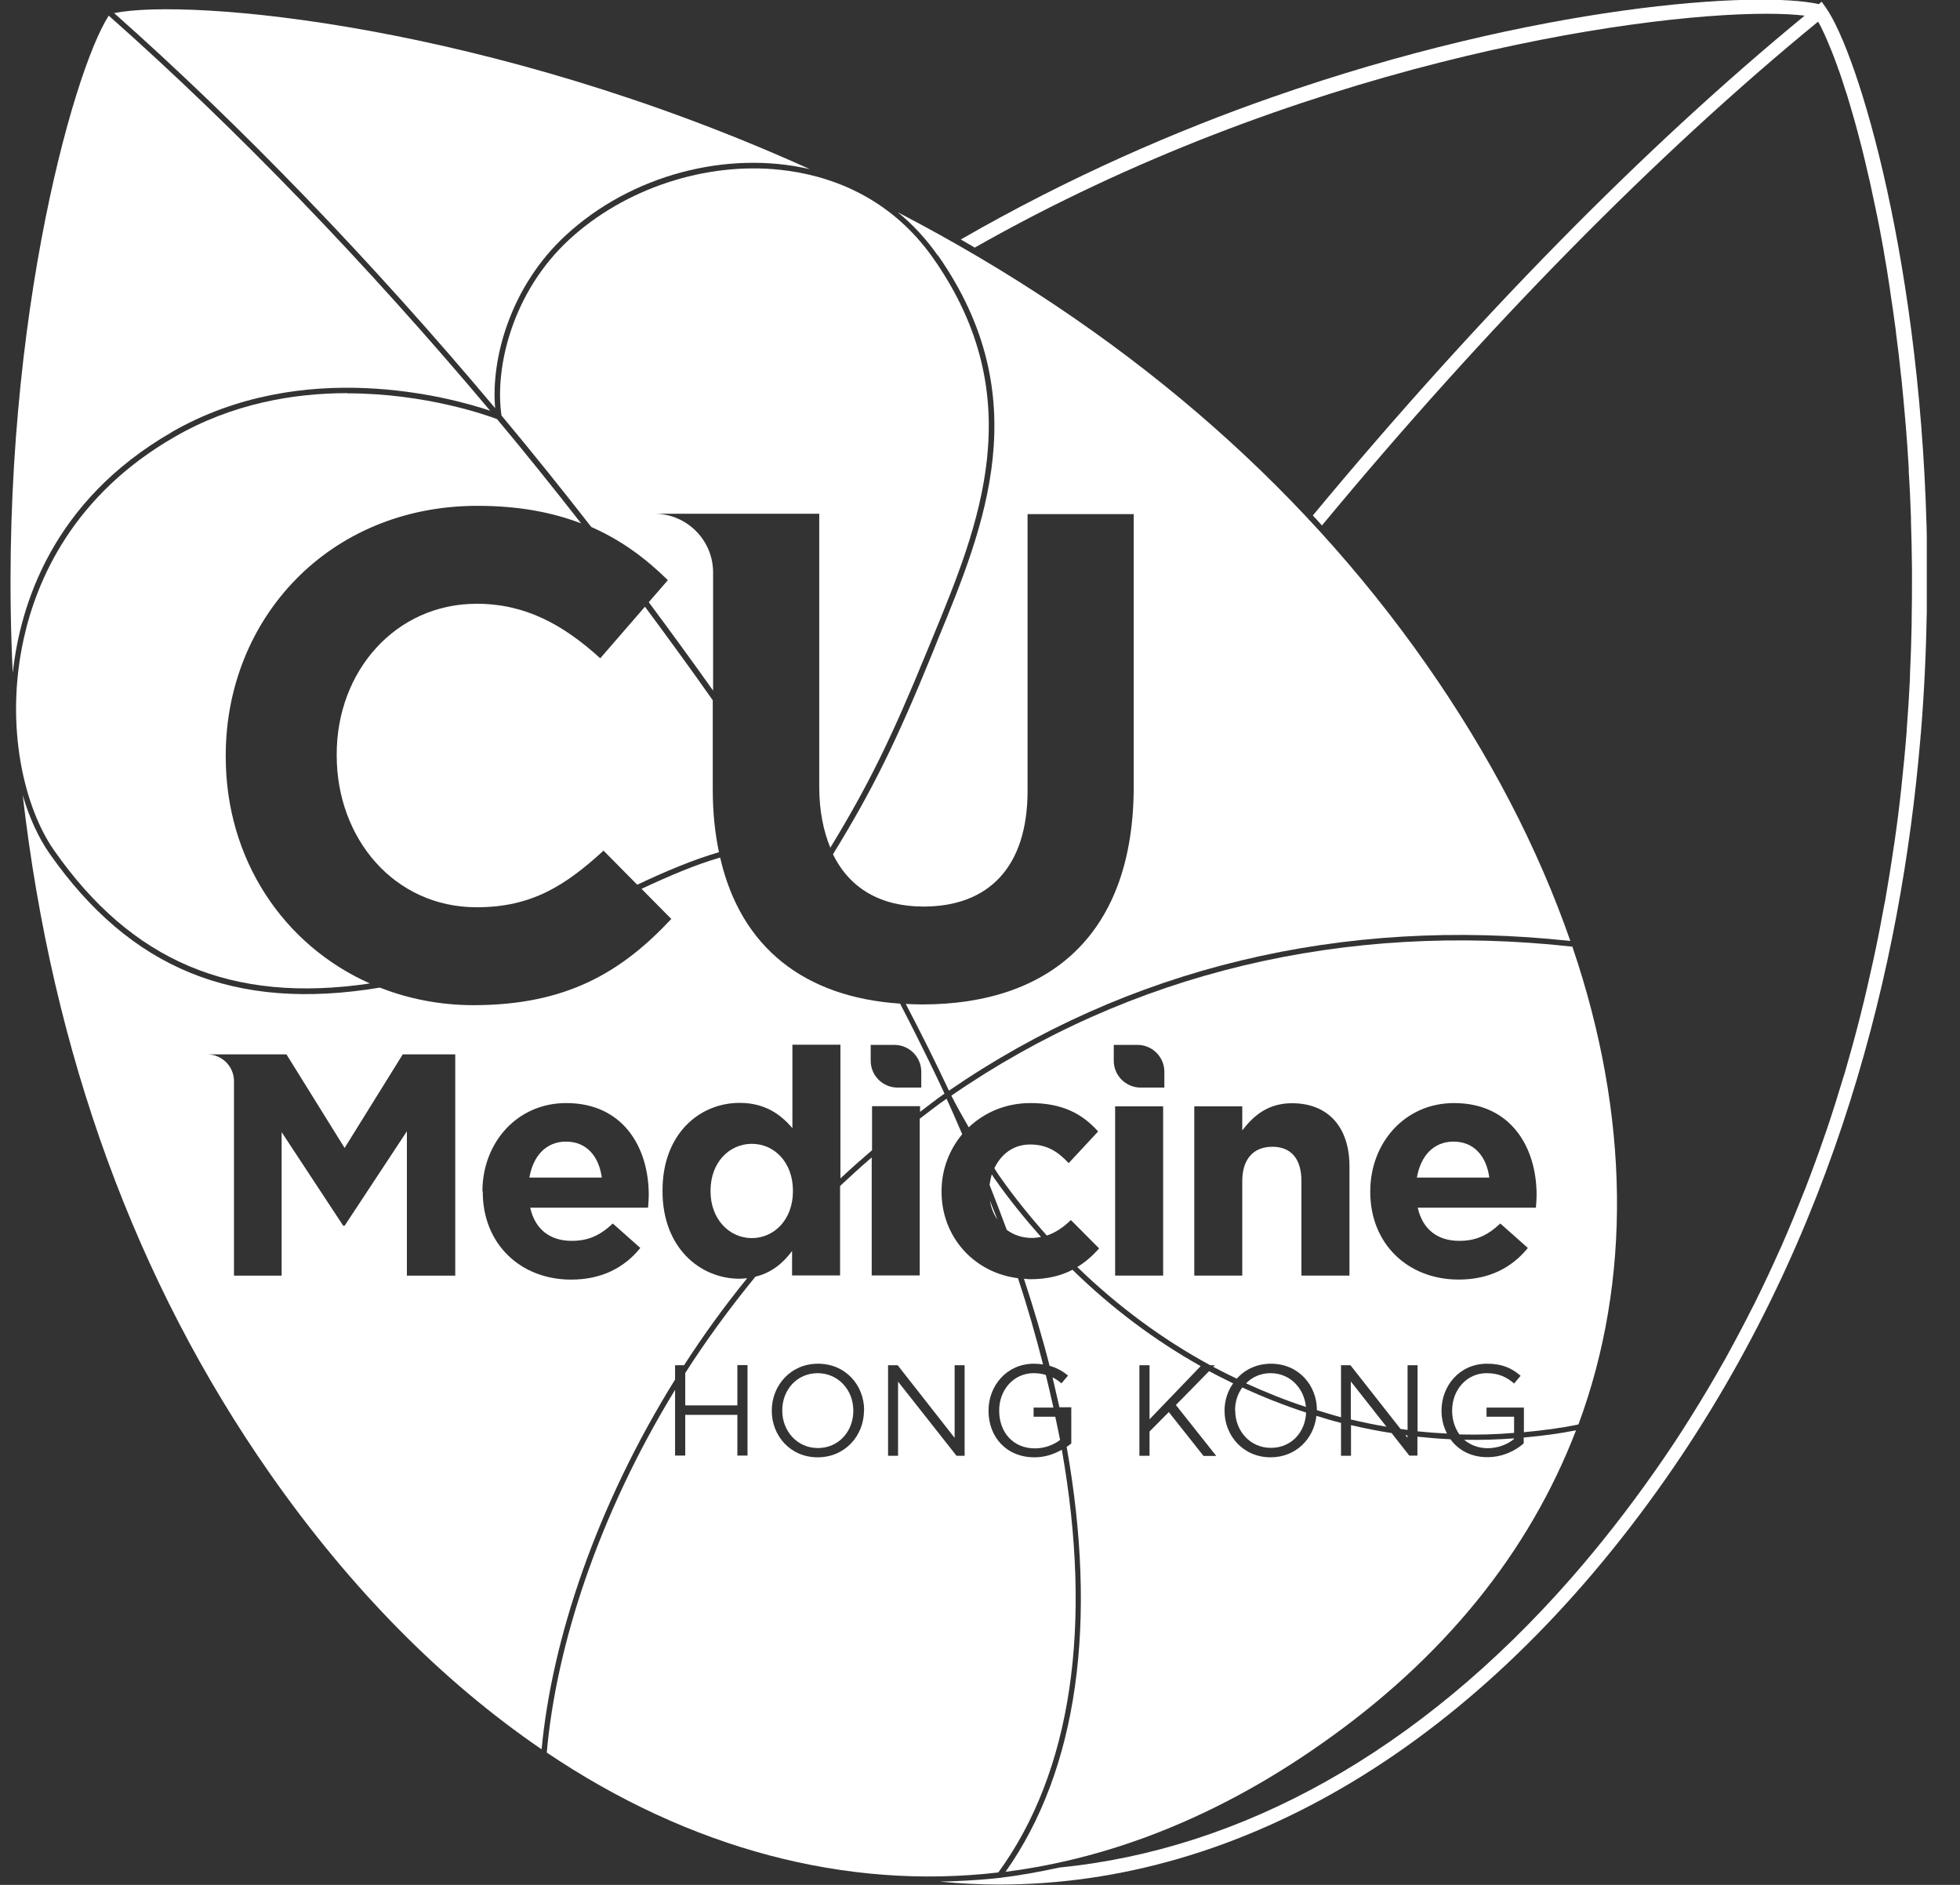 <svg width="52" height="50" viewBox="0 0 52 50" fill="none" xmlns="http://www.w3.org/2000/svg">
<rect x="0" y="0" width="52" height="50" fill="#333333" stroke="none"/>
<g clip-path="url(#clip0_680_3716)">
<path d="M46.865 0.365C47.276 0.365 47.614 0.383 47.878 0.415C43.606 3.925 39.143 8.476 34.83 13.674C34.912 13.761 34.994 13.848 35.072 13.939C39.426 8.686 43.931 4.099 48.234 0.575L48.244 0.589C48.289 0.666 48.335 0.758 48.38 0.858C48.39 0.881 48.403 0.899 48.412 0.927C48.458 1.027 48.508 1.141 48.554 1.26C48.568 1.292 48.581 1.324 48.595 1.356C48.645 1.479 48.695 1.616 48.746 1.757C48.759 1.798 48.773 1.839 48.791 1.88C48.842 2.026 48.896 2.186 48.946 2.351C48.96 2.396 48.974 2.442 48.992 2.487C49.047 2.656 49.097 2.839 49.152 3.026C49.166 3.076 49.179 3.126 49.197 3.181C49.252 3.377 49.307 3.583 49.362 3.797C49.376 3.848 49.389 3.902 49.403 3.953C49.458 4.176 49.512 4.404 49.567 4.646C49.581 4.696 49.59 4.747 49.604 4.801C49.658 5.048 49.713 5.308 49.768 5.568C49.777 5.618 49.786 5.669 49.8 5.719C49.855 5.993 49.91 6.276 49.96 6.563C49.969 6.609 49.978 6.654 49.983 6.7C50.037 7.001 50.087 7.307 50.133 7.622C50.138 7.663 50.147 7.709 50.151 7.75C50.202 8.074 50.247 8.403 50.293 8.74C50.297 8.781 50.302 8.822 50.306 8.859C50.352 9.201 50.393 9.557 50.43 9.913C50.43 9.95 50.439 9.986 50.444 10.023C50.48 10.388 50.517 10.762 50.548 11.141C50.548 11.178 50.553 11.21 50.558 11.246C50.59 11.629 50.617 12.022 50.64 12.419V12.51C50.667 12.912 50.685 13.323 50.699 13.738C50.699 13.77 50.699 13.797 50.699 13.829C50.713 14.245 50.722 14.669 50.726 15.098C50.726 15.126 50.726 15.158 50.726 15.185C50.726 15.614 50.726 16.052 50.717 16.495C50.717 16.522 50.717 16.549 50.717 16.577C50.708 17.02 50.694 17.467 50.672 17.919C50.672 17.946 50.672 17.974 50.672 18.001C50.649 18.453 50.621 18.914 50.585 19.375C50.585 19.402 50.585 19.43 50.58 19.457C50.544 19.918 50.498 20.383 50.448 20.849C50.448 20.876 50.444 20.908 50.439 20.936C50.389 21.406 50.329 21.876 50.261 22.346C50.261 22.373 50.252 22.405 50.247 22.433C50.179 22.907 50.101 23.382 50.019 23.861C50.014 23.889 50.01 23.921 50.001 23.948C49.914 24.427 49.823 24.906 49.718 25.386C49.713 25.413 49.704 25.445 49.7 25.472C49.594 25.952 49.485 26.435 49.362 26.919C49.353 26.951 49.348 26.979 49.339 27.011C49.216 27.494 49.083 27.978 48.942 28.462C48.933 28.489 48.924 28.521 48.914 28.549C48.768 29.032 48.618 29.516 48.453 30C48.444 30.027 48.435 30.055 48.422 30.087C48.257 30.57 48.079 31.054 47.892 31.538C47.883 31.566 47.869 31.593 47.86 31.616C47.669 32.099 47.472 32.583 47.258 33.067C47.249 33.09 47.235 33.113 47.226 33.136C47.011 33.619 46.783 34.103 46.546 34.582C46.537 34.601 46.528 34.623 46.514 34.642C46.272 35.126 46.016 35.605 45.752 36.084C45.742 36.098 45.733 36.116 45.724 36.13C45.455 36.613 45.167 37.093 44.871 37.567L44.857 37.59C44.556 38.074 44.236 38.553 43.903 39.028C43.191 40.041 42.452 40.986 41.685 41.862C37.655 46.463 32.935 49.064 28.111 49.539C27.586 49.653 27.061 49.749 26.532 49.813L26.363 49.831H26.368C25.893 49.877 25.414 49.904 24.935 49.913C25.459 49.964 25.989 49.991 26.514 49.991C32.913 49.991 39.243 46.289 44.191 39.229C48.732 32.743 50.439 25.568 50.946 19.626C50.95 19.557 50.959 19.489 50.964 19.425C51.055 18.311 51.101 17.248 51.119 16.235C51.123 15.952 51.128 15.673 51.128 15.399C51.128 15.189 51.128 14.984 51.128 14.779C51.128 14.742 51.128 14.701 51.128 14.665C51.019 7.07 49.298 1.415 48.44 0.201L48.33 0.046L48.253 0.11C46.673 -0.251 40.813 0.105 33.725 2.588C31.26 3.45 28.403 4.674 25.491 6.353C25.615 6.426 25.738 6.495 25.861 6.568C34.355 1.743 43.278 0.365 46.865 0.365Z" fill="white"/>
<path d="M35.838 37.654C36.153 37.727 36.468 37.795 36.783 37.846L35.838 36.645V37.654Z" fill="white"/>
<path d="M17.112 16.093L15.925 17.462C14.935 16.563 13.931 16.016 12.648 16.016C10.489 16.016 8.933 17.809 8.933 20.005V20.041C8.933 22.236 10.453 24.067 12.648 24.067C14.113 24.067 15.008 23.483 16.012 22.565L16.906 23.469C17.65 23.117 18.385 22.807 19.074 22.606C18.969 22.1 18.91 21.552 18.91 20.954V18.576C18.326 17.745 17.723 16.919 17.107 16.089L17.112 16.093Z" fill="white"/>
<path d="M37.29 38.074L37.34 38.138V38.078C37.34 38.078 37.308 38.074 37.29 38.069V38.074Z" fill="white"/>
<path d="M19.946 30.342C19.353 30.342 18.851 30.831 18.851 31.584V31.602C18.851 32.346 19.353 32.843 19.946 32.843C20.539 32.843 21.037 32.35 21.037 31.602V31.584C21.037 30.835 20.544 30.342 19.946 30.342Z" fill="white"/>
<path d="M41.717 25.112C35.665 24.441 29.969 25.805 25.24 29.064C25.382 29.347 25.542 29.626 25.701 29.904C26.117 29.512 26.678 29.261 27.34 29.261C28.184 29.261 28.714 29.544 29.134 30.014L28.353 30.854C28.07 30.552 27.783 30.36 27.331 30.36C26.879 30.36 26.559 30.621 26.381 30.99C26.422 31.054 26.463 31.123 26.505 31.182C26.897 31.744 27.326 32.273 27.773 32.775C28.006 32.697 28.207 32.56 28.412 32.364L29.161 33.117C28.988 33.309 28.8 33.478 28.581 33.61C29.654 34.651 30.84 35.527 32.109 36.216H32.228L32.187 36.257C32.392 36.367 32.602 36.472 32.812 36.572C33.027 36.33 33.342 36.175 33.721 36.175C34.451 36.175 34.939 36.746 34.939 37.408C35.154 37.471 35.364 37.54 35.578 37.595V36.216H35.829L37.157 37.905C37.221 37.914 37.281 37.923 37.344 37.932V36.216H37.609V37.969C37.869 37.996 38.129 38.015 38.39 38.028C38.298 37.85 38.244 37.645 38.244 37.426V37.417C38.244 36.76 38.727 36.175 39.449 36.175C39.855 36.175 40.101 36.289 40.343 36.495L40.17 36.7C39.983 36.54 39.777 36.426 39.439 36.426C38.91 36.426 38.526 36.874 38.526 37.412V37.421C38.526 37.668 38.6 37.882 38.718 38.051C39.202 38.065 39.686 38.051 40.17 38.01V37.581H39.439V37.339H40.43V37.992C40.914 37.946 41.397 37.887 41.877 37.786C43.291 33.971 43.241 29.589 41.717 25.116V25.112ZM30.859 33.838H29.585V29.347H30.859V33.838ZM30.891 28.85H30.247C29.859 28.841 29.549 28.526 29.549 28.138V27.718H30.179C30.571 27.718 30.891 28.037 30.891 28.43V28.85ZM35.802 33.838H34.528V31.333C34.528 30.73 34.245 30.42 33.757 30.42C33.269 30.42 32.958 30.73 32.958 31.333V33.838H31.685V29.347H32.958V29.986C33.25 29.608 33.629 29.265 34.277 29.265C35.24 29.265 35.802 29.904 35.802 30.936V33.843V33.838ZM40.74 32.036H37.614C37.742 32.615 38.143 32.916 38.714 32.916C39.143 32.916 39.453 32.784 39.804 32.456L40.535 33.104C40.115 33.624 39.512 33.943 38.7 33.943C37.349 33.943 36.354 32.994 36.354 31.62V31.602C36.354 30.32 37.267 29.261 38.577 29.261C40.078 29.261 40.767 30.424 40.767 31.702C40.767 31.803 40.758 31.917 40.749 32.036H40.74Z" fill="white"/>
<path d="M24.884 6.773C27.522 10.543 26.121 13.953 24.884 16.96L24.734 17.334C23.771 19.694 23.15 20.949 22.1 22.661C22.543 23.574 23.374 24.048 24.501 24.048C26.222 24.048 27.262 23.008 27.262 20.977V13.638H30.078V20.863C30.078 24.742 27.901 26.645 24.46 26.645C24.314 26.645 24.172 26.636 24.031 26.632C24.437 27.407 24.82 28.174 25.176 28.932C29.914 25.673 35.61 24.304 41.662 24.961C40.804 22.492 39.522 20.023 37.837 17.617C34.405 12.716 29.695 8.685 23.821 5.632C24.218 5.956 24.574 6.34 24.88 6.778L24.884 6.773Z" fill="white"/>
<path d="M38.563 30.283C38.034 30.283 37.691 30.662 37.591 31.237H39.512C39.435 30.666 39.102 30.283 38.563 30.283Z" fill="white"/>
<path d="M33.711 36.426C33.447 36.426 33.223 36.527 33.059 36.696C33.579 36.933 34.108 37.147 34.647 37.321C34.601 36.823 34.223 36.426 33.711 36.426Z" fill="white"/>
<path d="M27.381 32.839C27.468 32.839 27.541 32.825 27.618 32.812C27.185 32.323 26.769 31.812 26.386 31.264C26.359 31.228 26.336 31.191 26.313 31.15C26.286 31.241 26.267 31.333 26.254 31.433C26.413 31.835 26.564 32.227 26.71 32.624C26.893 32.761 27.121 32.839 27.381 32.839Z" fill="white"/>
<path d="M40.165 38.174V38.156C39.727 38.188 39.289 38.202 38.846 38.193C39.006 38.329 39.216 38.416 39.471 38.416C39.745 38.416 40.001 38.311 40.165 38.174Z" fill="white"/>
<path d="M32.771 37.408V37.417C32.771 37.96 33.168 38.407 33.716 38.407C34.264 38.407 34.629 37.992 34.652 37.471C34.077 37.284 33.515 37.061 32.958 36.805C32.84 36.969 32.767 37.179 32.767 37.403L32.771 37.408Z" fill="white"/>
<path d="M9.216 10.429C7.792 10.429 6.162 10.703 4.62 11.597C1.959 13.131 0.982 15.349 0.631 16.937C0.11 19.288 0.658 21.451 1.434 22.556C3.488 25.495 6.139 26.632 9.814 26.088C7.509 25.066 5.989 22.784 5.989 20.078V20.041C5.989 16.403 8.732 13.418 12.666 13.418C13.766 13.418 14.656 13.592 15.418 13.884C14.688 12.953 13.949 12.026 13.187 11.118C12.972 11.036 11.324 10.434 9.211 10.434L9.216 10.429Z" fill="white"/>
<path d="M4.542 11.47C8.034 9.452 11.968 10.548 13.004 10.895C9.731 7.001 6.24 3.382 2.885 0.415C1.936 1.876 -0.091 9.023 0.338 17.855C0.535 16.038 1.393 13.291 4.547 11.47H4.542Z" fill="white"/>
<path d="M26.482 49.676C28.44 46.992 28.992 43.104 28.171 38.457C27.97 38.571 27.728 38.658 27.445 38.658C26.692 38.658 26.226 38.11 26.226 37.426V37.417C26.226 36.759 26.71 36.175 27.431 36.175C27.518 36.175 27.6 36.184 27.673 36.194C27.481 35.445 27.267 34.687 27.007 33.907C25.82 33.756 24.98 32.793 24.98 31.616V31.597C24.98 31.022 25.186 30.497 25.528 30.087C25.391 29.772 25.259 29.461 25.113 29.146C24.866 29.315 24.638 29.498 24.401 29.676V33.834H23.127V30.703C22.84 30.949 22.561 31.205 22.288 31.46V33.834H21.014V33.186C20.777 33.505 20.466 33.765 20.042 33.866C19.362 34.697 18.737 35.55 18.18 36.422V37.28H19.563V36.212H19.832V38.612H19.563V37.531H18.18V38.612H17.91V36.869C15.884 40.182 14.757 43.642 14.506 46.49C18.294 49.041 22.438 50.142 26.482 49.671V49.676ZM22.922 37.417C22.922 38.078 22.424 38.658 21.694 38.658C20.964 38.658 20.476 38.083 20.476 37.426V37.417C20.476 36.755 20.973 36.175 21.703 36.175C22.433 36.175 22.926 36.746 22.926 37.408V37.417H22.922ZM23.826 38.617H23.561V36.216H23.816L25.327 38.142V36.216H25.592V38.617H25.377L23.826 36.65V38.617Z" fill="white"/>
<path d="M28.298 38.375C29.125 43.022 28.6 46.933 26.678 49.653C29.549 49.288 32.365 48.147 35.044 46.267C38.289 43.998 40.562 41.196 41.813 37.942C41.352 38.033 40.891 38.092 40.425 38.133V38.289C40.202 38.485 39.864 38.654 39.462 38.654C39.024 38.654 38.691 38.467 38.481 38.179C38.189 38.165 37.897 38.142 37.605 38.111V38.613H37.39L36.92 38.015C36.559 37.96 36.199 37.887 35.843 37.805V38.617H35.578V37.745C35.359 37.691 35.145 37.627 34.925 37.558C34.862 38.156 34.387 38.658 33.711 38.658C32.981 38.658 32.488 38.083 32.488 37.426V37.417C32.488 37.152 32.57 36.901 32.716 36.696C32.502 36.591 32.287 36.486 32.078 36.372L31.197 37.271L32.269 38.622H31.931L31.009 37.458L30.498 37.974V38.617H30.229V36.216H30.498V37.65L31.854 36.239C30.635 35.555 29.49 34.697 28.453 33.683C28.152 33.839 27.796 33.934 27.326 33.934C27.271 33.934 27.217 33.921 27.166 33.921C27.422 34.706 27.655 35.477 27.846 36.23C28.034 36.285 28.189 36.367 28.335 36.49L28.161 36.696C28.088 36.632 28.011 36.582 27.924 36.536C27.988 36.805 28.047 37.07 28.107 37.33H28.422V38.289C28.39 38.321 28.349 38.343 28.308 38.375H28.298Z" fill="white"/>
<path d="M15.017 30.283C14.487 30.283 14.145 30.662 14.045 31.237H15.966C15.889 30.666 15.555 30.283 15.017 30.283Z" fill="white"/>
<path d="M13.136 10.822C13.022 9.512 13.543 7.595 15.008 6.244C16.751 4.633 19.298 3.98 21.484 4.487C12.954 0.625 5.017 -0.055 3.027 0.347C6.372 3.309 9.859 6.924 13.132 10.822H13.136Z" fill="white"/>
<path d="M21.694 36.426C21.146 36.426 20.754 36.864 20.754 37.412V37.421C20.754 37.964 21.151 38.412 21.699 38.412C22.246 38.412 22.639 37.974 22.639 37.426V37.417C22.639 36.874 22.242 36.426 21.689 36.426H21.694Z" fill="white"/>
<path d="M26.263 31.853C26.295 32.04 26.363 32.205 26.459 32.35C26.4 32.186 26.327 32.017 26.263 31.853Z" fill="white"/>
<path d="M27.947 37.334C27.883 37.052 27.819 36.764 27.746 36.472C27.65 36.444 27.55 36.426 27.422 36.426C26.888 36.426 26.509 36.874 26.509 37.412V37.421C26.509 37.996 26.879 38.421 27.459 38.421C27.719 38.421 27.96 38.325 28.125 38.197C28.088 37.996 28.038 37.786 27.997 37.581H27.422V37.339H27.947V37.334Z" fill="white"/>
<path d="M14.369 46.404C14.643 43.492 15.816 39.964 17.91 36.595V36.216H18.148C18.654 35.431 19.211 34.66 19.823 33.907C19.759 33.911 19.69 33.921 19.622 33.921C18.572 33.921 17.577 33.099 17.577 31.598V31.579C17.577 30.078 18.558 29.256 19.622 29.256C20.302 29.256 20.717 29.567 21.023 29.927V27.713H22.297V31.26C22.57 31.004 22.849 30.758 23.136 30.511V29.343H24.41V29.494C24.624 29.334 24.834 29.165 25.058 29.01C24.944 28.759 24.492 27.8 23.88 26.623C21.356 26.454 19.654 25.148 19.106 22.748C18.444 22.939 17.742 23.241 17.02 23.578L17.81 24.377C16.491 25.787 15.03 26.664 12.561 26.664C11.671 26.664 10.836 26.495 10.078 26.198C6.217 26.842 3.456 25.696 1.315 22.643C1.019 22.218 0.777 21.689 0.603 21.096C1.393 27.951 3.597 33.994 7.166 39.096C9.293 42.136 11.717 44.592 14.369 46.404ZM23.1 27.718H23.73C24.122 27.718 24.442 28.038 24.442 28.43V28.85H23.798C23.41 28.841 23.1 28.526 23.1 28.138V27.718ZM12.799 31.602C12.799 30.32 13.711 29.261 15.021 29.261C16.523 29.261 17.212 30.424 17.212 31.703C17.212 31.803 17.203 31.917 17.194 32.036H14.067C14.195 32.615 14.597 32.916 15.167 32.916C15.596 32.916 15.907 32.784 16.258 32.456L16.988 33.104C16.569 33.624 15.966 33.944 15.154 33.944C13.803 33.944 12.808 32.994 12.808 31.62V31.602H12.799ZM9.106 32.515L7.472 30.032V33.839H6.208V28.681C6.208 28.288 5.889 27.969 5.496 27.969H7.6L9.143 30.452L10.685 27.969H12.078V33.839H10.795V30.009L9.143 32.515H9.111H9.106Z" fill="white"/>
<path d="M22.023 22.497C23.036 20.835 23.648 19.589 24.592 17.28L24.747 16.905C25.971 13.934 27.358 10.561 24.766 6.86C23.565 5.144 21.895 4.633 20.704 4.505C18.718 4.29 16.569 5.002 15.104 6.353C13.597 7.741 13.118 9.744 13.305 11.022C14.118 11.995 14.912 12.985 15.688 13.98C16.482 14.327 17.134 14.815 17.719 15.39L17.212 15.974C17.792 16.755 18.362 17.535 18.919 18.32V15.185C18.919 14.327 18.221 13.628 17.363 13.628H21.735V20.872C21.735 21.506 21.845 22.036 22.027 22.483L22.023 22.497Z" fill="white"/>
</g>
<defs>
<clipPath id="clip0_680_3716">
<rect width="50.84" height="50" fill="white" transform="translate(0.279)"/>
</clipPath>
</defs>
</svg>
